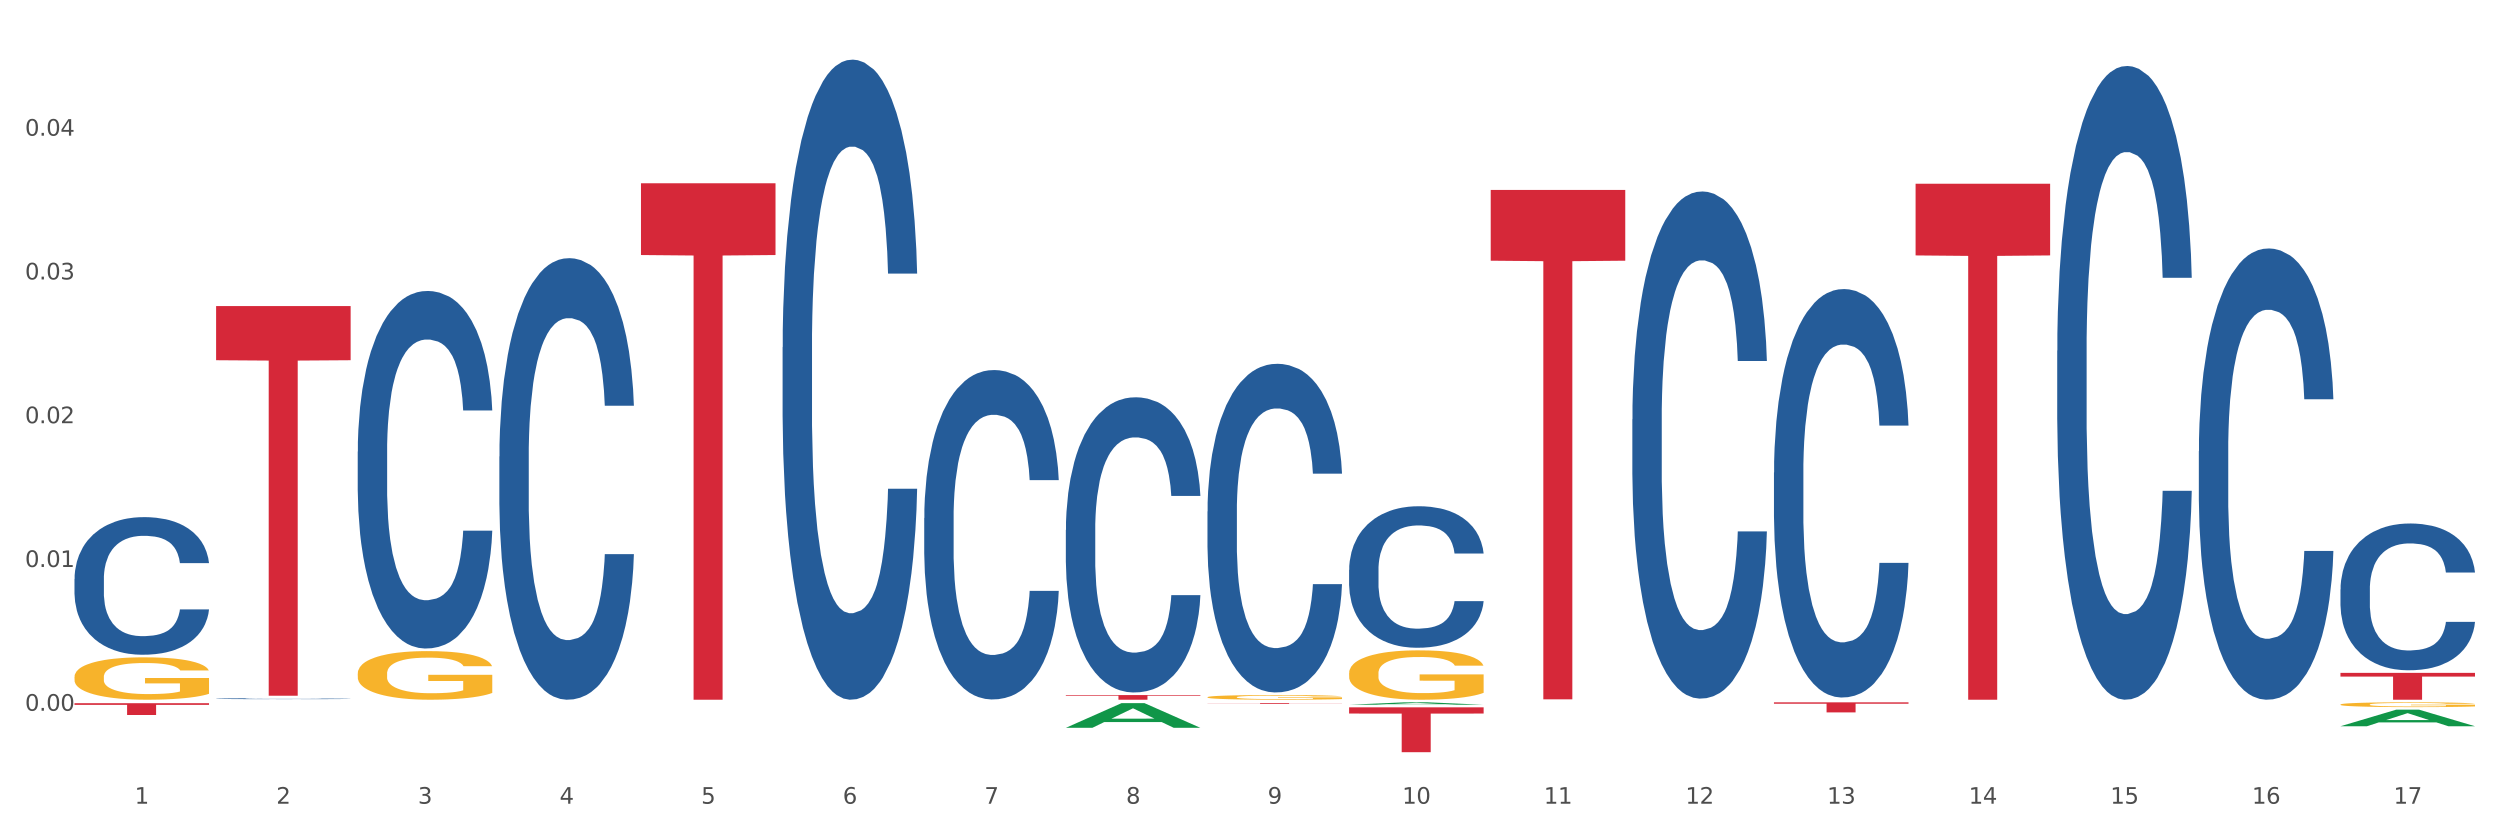 <?xml version="1.0" encoding="utf-8" standalone="no"?>
<!DOCTYPE svg PUBLIC "-//W3C//DTD SVG 1.1//EN"
  "http://www.w3.org/Graphics/SVG/1.1/DTD/svg11.dtd">
<svg xmlns:xlink="http://www.w3.org/1999/xlink" width="1080pt" height="360pt" viewBox="0 0 1080 360" xmlns="http://www.w3.org/2000/svg" version="1.1">
 <rect x="0" y="0" width="1080" height="360" fill="#333333" stroke="none"/>
 <defs>
  <style type="text/css">*{stroke-linejoin: round; stroke-linecap: butt}</style>
 </defs>
 <g id="figure_1">
  <g id="patch_1">
   <path d="M 0 360 
L 1080 360 
L 1080 0 
L 0 0 
z
" style="fill: #ffffff; stroke: #ffffff; stroke-linejoin: miter"/>
  </g>
  <g id="axes_1">
   <g id="matplotlib.axis_1">
    <g id="xtick_1">
     <g id="text_1">
      <!-- 1 -->
      <g style="fill: #4d4d4d" transform="translate(58.182 347.204) scale(0.096 -0.096)">
       <defs>
        <path id="DejaVuSans-31" d="M 794 531 
L 1825 531 
L 1825 4091 
L 703 3866 
L 703 4441 
L 1819 4666 
L 2450 4666 
L 2450 531 
L 3481 531 
L 3481 0 
L 794 0 
L 794 531 
z
" transform="scale(0.016)"/>
       </defs>
       <use xlink:href="#DejaVuSans-31"/>
      </g>
     </g>
    </g>
    <g id="xtick_2">
     <g id="text_2">
      <!-- 2 -->
      <g style="fill: #4d4d4d" transform="translate(119.364 347.204) scale(0.096 -0.096)">
       <defs>
        <path id="DejaVuSans-32" d="M 1228 531 
L 3431 531 
L 3431 0 
L 469 0 
L 469 531 
Q 828 903 1448 1529 
Q 2069 2156 2228 2338 
Q 2531 2678 2651 2914 
Q 2772 3150 2772 3378 
Q 2772 3750 2511 3984 
Q 2250 4219 1831 4219 
Q 1534 4219 1204 4116 
Q 875 4013 500 3803 
L 500 4441 
Q 881 4594 1212 4672 
Q 1544 4750 1819 4750 
Q 2544 4750 2975 4387 
Q 3406 4025 3406 3419 
Q 3406 3131 3298 2873 
Q 3191 2616 2906 2266 
Q 2828 2175 2409 1742 
Q 1991 1309 1228 531 
z
" transform="scale(0.016)"/>
       </defs>
       <use xlink:href="#DejaVuSans-32"/>
      </g>
     </g>
    </g>
    <g id="xtick_3">
     <g id="text_3">
      <!-- 3 -->
      <g style="fill: #4d4d4d" transform="translate(180.545 347.204) scale(0.096 -0.096)">
       <defs>
        <path id="DejaVuSans-33" d="M 2597 2516 
Q 3050 2419 3304 2112 
Q 3559 1806 3559 1356 
Q 3559 666 3084 287 
Q 2609 -91 1734 -91 
Q 1441 -91 1130 -33 
Q 819 25 488 141 
L 488 750 
Q 750 597 1062 519 
Q 1375 441 1716 441 
Q 2309 441 2620 675 
Q 2931 909 2931 1356 
Q 2931 1769 2642 2001 
Q 2353 2234 1838 2234 
L 1294 2234 
L 1294 2753 
L 1863 2753 
Q 2328 2753 2575 2939 
Q 2822 3125 2822 3475 
Q 2822 3834 2567 4026 
Q 2313 4219 1838 4219 
Q 1578 4219 1281 4162 
Q 984 4106 628 3988 
L 628 4550 
Q 988 4650 1302 4700 
Q 1616 4750 1894 4750 
Q 2613 4750 3031 4423 
Q 3450 4097 3450 3541 
Q 3450 3153 3228 2886 
Q 3006 2619 2597 2516 
z
" transform="scale(0.016)"/>
       </defs>
       <use xlink:href="#DejaVuSans-33"/>
      </g>
     </g>
    </g>
    <g id="xtick_4">
     <g id="text_4">
      <!-- 4 -->
      <g style="fill: #4d4d4d" transform="translate(241.726 347.204) scale(0.096 -0.096)">
       <defs>
        <path id="DejaVuSans-34" d="M 2419 4116 
L 825 1625 
L 2419 1625 
L 2419 4116 
z
M 2253 4666 
L 3047 4666 
L 3047 1625 
L 3713 1625 
L 3713 1100 
L 3047 1100 
L 3047 0 
L 2419 0 
L 2419 1100 
L 313 1100 
L 313 1709 
L 2253 4666 
z
" transform="scale(0.016)"/>
       </defs>
       <use xlink:href="#DejaVuSans-34"/>
      </g>
     </g>
    </g>
    <g id="xtick_5">
     <g id="text_5">
      <!-- 5 -->
      <g style="fill: #4d4d4d" transform="translate(302.908 347.204) scale(0.096 -0.096)">
       <defs>
        <path id="DejaVuSans-35" d="M 691 4666 
L 3169 4666 
L 3169 4134 
L 1269 4134 
L 1269 2991 
Q 1406 3038 1543 3061 
Q 1681 3084 1819 3084 
Q 2600 3084 3056 2656 
Q 3513 2228 3513 1497 
Q 3513 744 3044 326 
Q 2575 -91 1722 -91 
Q 1428 -91 1123 -41 
Q 819 9 494 109 
L 494 744 
Q 775 591 1075 516 
Q 1375 441 1709 441 
Q 2250 441 2565 725 
Q 2881 1009 2881 1497 
Q 2881 1984 2565 2268 
Q 2250 2553 1709 2553 
Q 1456 2553 1204 2497 
Q 953 2441 691 2322 
L 691 4666 
z
" transform="scale(0.016)"/>
       </defs>
       <use xlink:href="#DejaVuSans-35"/>
      </g>
     </g>
    </g>
    <g id="xtick_6">
     <g id="text_6">
      <!-- 6 -->
      <g style="fill: #4d4d4d" transform="translate(364.089 347.204) scale(0.096 -0.096)">
       <defs>
        <path id="DejaVuSans-36" d="M 2113 2584 
Q 1688 2584 1439 2293 
Q 1191 2003 1191 1497 
Q 1191 994 1439 701 
Q 1688 409 2113 409 
Q 2538 409 2786 701 
Q 3034 994 3034 1497 
Q 3034 2003 2786 2293 
Q 2538 2584 2113 2584 
z
M 3366 4563 
L 3366 3988 
Q 3128 4100 2886 4159 
Q 2644 4219 2406 4219 
Q 1781 4219 1451 3797 
Q 1122 3375 1075 2522 
Q 1259 2794 1537 2939 
Q 1816 3084 2150 3084 
Q 2853 3084 3261 2657 
Q 3669 2231 3669 1497 
Q 3669 778 3244 343 
Q 2819 -91 2113 -91 
Q 1303 -91 875 529 
Q 447 1150 447 2328 
Q 447 3434 972 4092 
Q 1497 4750 2381 4750 
Q 2619 4750 2861 4703 
Q 3103 4656 3366 4563 
z
" transform="scale(0.016)"/>
       </defs>
       <use xlink:href="#DejaVuSans-36"/>
      </g>
     </g>
    </g>
    <g id="xtick_7">
     <g id="text_7">
      <!-- 7 -->
      <g style="fill: #4d4d4d" transform="translate(425.271 347.204) scale(0.096 -0.096)">
       <defs>
        <path id="DejaVuSans-37" d="M 525 4666 
L 3525 4666 
L 3525 4397 
L 1831 0 
L 1172 0 
L 2766 4134 
L 525 4134 
L 525 4666 
z
" transform="scale(0.016)"/>
       </defs>
       <use xlink:href="#DejaVuSans-37"/>
      </g>
     </g>
    </g>
    <g id="xtick_8">
     <g id="text_8">
      <!-- 8 -->
      <g style="fill: #4d4d4d" transform="translate(486.452 347.204) scale(0.096 -0.096)">
       <defs>
        <path id="DejaVuSans-38" d="M 2034 2216 
Q 1584 2216 1326 1975 
Q 1069 1734 1069 1313 
Q 1069 891 1326 650 
Q 1584 409 2034 409 
Q 2484 409 2743 651 
Q 3003 894 3003 1313 
Q 3003 1734 2745 1975 
Q 2488 2216 2034 2216 
z
M 1403 2484 
Q 997 2584 770 2862 
Q 544 3141 544 3541 
Q 544 4100 942 4425 
Q 1341 4750 2034 4750 
Q 2731 4750 3128 4425 
Q 3525 4100 3525 3541 
Q 3525 3141 3298 2862 
Q 3072 2584 2669 2484 
Q 3125 2378 3379 2068 
Q 3634 1759 3634 1313 
Q 3634 634 3220 271 
Q 2806 -91 2034 -91 
Q 1263 -91 848 271 
Q 434 634 434 1313 
Q 434 1759 690 2068 
Q 947 2378 1403 2484 
z
M 1172 3481 
Q 1172 3119 1398 2916 
Q 1625 2713 2034 2713 
Q 2441 2713 2670 2916 
Q 2900 3119 2900 3481 
Q 2900 3844 2670 4047 
Q 2441 4250 2034 4250 
Q 1625 4250 1398 4047 
Q 1172 3844 1172 3481 
z
" transform="scale(0.016)"/>
       </defs>
       <use xlink:href="#DejaVuSans-38"/>
      </g>
     </g>
    </g>
    <g id="xtick_9">
     <g id="text_9">
      <!-- 9 -->
      <g style="fill: #4d4d4d" transform="translate(547.634 347.204) scale(0.096 -0.096)">
       <defs>
        <path id="DejaVuSans-39" d="M 703 97 
L 703 672 
Q 941 559 1184 500 
Q 1428 441 1663 441 
Q 2288 441 2617 861 
Q 2947 1281 2994 2138 
Q 2813 1869 2534 1725 
Q 2256 1581 1919 1581 
Q 1219 1581 811 2004 
Q 403 2428 403 3163 
Q 403 3881 828 4315 
Q 1253 4750 1959 4750 
Q 2769 4750 3195 4129 
Q 3622 3509 3622 2328 
Q 3622 1225 3098 567 
Q 2575 -91 1691 -91 
Q 1453 -91 1209 -44 
Q 966 3 703 97 
z
M 1959 2075 
Q 2384 2075 2632 2365 
Q 2881 2656 2881 3163 
Q 2881 3666 2632 3958 
Q 2384 4250 1959 4250 
Q 1534 4250 1286 3958 
Q 1038 3666 1038 3163 
Q 1038 2656 1286 2365 
Q 1534 2075 1959 2075 
z
" transform="scale(0.016)"/>
       </defs>
       <use xlink:href="#DejaVuSans-39"/>
      </g>
     </g>
    </g>
    <g id="xtick_10">
     <g id="text_10">
      <!-- 10 -->
      <g style="fill: #4d4d4d" transform="translate(605.761 347.204) scale(0.096 -0.096)">
       <defs>
        <path id="DejaVuSans-30" d="M 2034 4250 
Q 1547 4250 1301 3770 
Q 1056 3291 1056 2328 
Q 1056 1369 1301 889 
Q 1547 409 2034 409 
Q 2525 409 2770 889 
Q 3016 1369 3016 2328 
Q 3016 3291 2770 3770 
Q 2525 4250 2034 4250 
z
M 2034 4750 
Q 2819 4750 3233 4129 
Q 3647 3509 3647 2328 
Q 3647 1150 3233 529 
Q 2819 -91 2034 -91 
Q 1250 -91 836 529 
Q 422 1150 422 2328 
Q 422 3509 836 4129 
Q 1250 4750 2034 4750 
z
" transform="scale(0.016)"/>
       </defs>
       <use xlink:href="#DejaVuSans-31"/>
       <use xlink:href="#DejaVuSans-30" transform="translate(63.623 0)"/>
      </g>
     </g>
    </g>
    <g id="xtick_11">
     <g id="text_11">
      <!-- 11 -->
      <g style="fill: #4d4d4d" transform="translate(666.942 347.204) scale(0.096 -0.096)">
       <use xlink:href="#DejaVuSans-31"/>
       <use xlink:href="#DejaVuSans-31" transform="translate(63.623 0)"/>
      </g>
     </g>
    </g>
    <g id="xtick_12">
     <g id="text_12">
      <!-- 12 -->
      <g style="fill: #4d4d4d" transform="translate(728.124 347.204) scale(0.096 -0.096)">
       <use xlink:href="#DejaVuSans-31"/>
       <use xlink:href="#DejaVuSans-32" transform="translate(63.623 0)"/>
      </g>
     </g>
    </g>
    <g id="xtick_13">
     <g id="text_13">
      <!-- 13 -->
      <g style="fill: #4d4d4d" transform="translate(789.305 347.204) scale(0.096 -0.096)">
       <use xlink:href="#DejaVuSans-31"/>
       <use xlink:href="#DejaVuSans-33" transform="translate(63.623 0)"/>
      </g>
     </g>
    </g>
    <g id="xtick_14">
     <g id="text_14">
      <!-- 14 -->
      <g style="fill: #4d4d4d" transform="translate(850.487 347.204) scale(0.096 -0.096)">
       <use xlink:href="#DejaVuSans-31"/>
       <use xlink:href="#DejaVuSans-34" transform="translate(63.623 0)"/>
      </g>
     </g>
    </g>
    <g id="xtick_15">
     <g id="text_15">
      <!-- 15 -->
      <g style="fill: #4d4d4d" transform="translate(911.668 347.204) scale(0.096 -0.096)">
       <use xlink:href="#DejaVuSans-31"/>
       <use xlink:href="#DejaVuSans-35" transform="translate(63.623 0)"/>
      </g>
     </g>
    </g>
    <g id="xtick_16">
     <g id="text_16">
      <!-- 16 -->
      <g style="fill: #4d4d4d" transform="translate(972.849 347.204) scale(0.096 -0.096)">
       <use xlink:href="#DejaVuSans-31"/>
       <use xlink:href="#DejaVuSans-36" transform="translate(63.623 0)"/>
      </g>
     </g>
    </g>
    <g id="xtick_17">
     <g id="text_17">
      <!-- 17 -->
      <g style="fill: #4d4d4d" transform="translate(1034.031 347.204) scale(0.096 -0.096)">
       <use xlink:href="#DejaVuSans-31"/>
       <use xlink:href="#DejaVuSans-37" transform="translate(63.623 0)"/>
      </g>
     </g>
    </g>
    <g id="xtick_18"/>
    <g id="xtick_19"/>
    <g id="xtick_20"/>
    <g id="xtick_21"/>
    <g id="xtick_22"/>
    <g id="xtick_23"/>
    <g id="xtick_24"/>
    <g id="xtick_25"/>
    <g id="xtick_26"/>
    <g id="xtick_27"/>
    <g id="xtick_28"/>
    <g id="xtick_29"/>
    <g id="xtick_30"/>
    <g id="xtick_31"/>
    <g id="xtick_32"/>
    <g id="xtick_33"/>
   </g>
   <g id="matplotlib.axis_2">
    <g id="ytick_1">
     <g id="text_18">
      <!-- 0.00 -->
      <g style="fill: #4d4d4d" transform="translate(10.8 307.041) scale(0.096 -0.096)">
       <defs>
        <path id="DejaVuSans-2e" d="M 684 794 
L 1344 794 
L 1344 0 
L 684 0 
L 684 794 
z
" transform="scale(0.016)"/>
       </defs>
       <use xlink:href="#DejaVuSans-30"/>
       <use xlink:href="#DejaVuSans-2e" transform="translate(63.623 0)"/>
       <use xlink:href="#DejaVuSans-30" transform="translate(95.41 0)"/>
       <use xlink:href="#DejaVuSans-30" transform="translate(159.033 0)"/>
      </g>
     </g>
    </g>
    <g id="ytick_2">
     <g id="text_19">
      <!-- 0.01 -->
      <g style="fill: #4d4d4d" transform="translate(10.8 244.935) scale(0.096 -0.096)">
       <use xlink:href="#DejaVuSans-30"/>
       <use xlink:href="#DejaVuSans-2e" transform="translate(63.623 0)"/>
       <use xlink:href="#DejaVuSans-30" transform="translate(95.41 0)"/>
       <use xlink:href="#DejaVuSans-31" transform="translate(159.033 0)"/>
      </g>
     </g>
    </g>
    <g id="ytick_3">
     <g id="text_20">
      <!-- 0.02 -->
      <g style="fill: #4d4d4d" transform="translate(10.8 182.83) scale(0.096 -0.096)">
       <use xlink:href="#DejaVuSans-30"/>
       <use xlink:href="#DejaVuSans-2e" transform="translate(63.623 0)"/>
       <use xlink:href="#DejaVuSans-30" transform="translate(95.41 0)"/>
       <use xlink:href="#DejaVuSans-32" transform="translate(159.033 0)"/>
      </g>
     </g>
    </g>
    <g id="ytick_4">
     <g id="text_21">
      <!-- 0.03 -->
      <g style="fill: #4d4d4d" transform="translate(10.8 120.725) scale(0.096 -0.096)">
       <use xlink:href="#DejaVuSans-30"/>
       <use xlink:href="#DejaVuSans-2e" transform="translate(63.623 0)"/>
       <use xlink:href="#DejaVuSans-30" transform="translate(95.41 0)"/>
       <use xlink:href="#DejaVuSans-33" transform="translate(159.033 0)"/>
      </g>
     </g>
    </g>
    <g id="ytick_5">
     <g id="text_22">
      <!-- 0.04 -->
      <g style="fill: #4d4d4d" transform="translate(10.8 58.62) scale(0.096 -0.096)">
       <use xlink:href="#DejaVuSans-30"/>
       <use xlink:href="#DejaVuSans-2e" transform="translate(63.623 0)"/>
       <use xlink:href="#DejaVuSans-30" transform="translate(95.41 0)"/>
       <use xlink:href="#DejaVuSans-34" transform="translate(159.033 0)"/>
      </g>
     </g>
    </g>
    <g id="ytick_6"/>
    <g id="ytick_7"/>
    <g id="ytick_8"/>
    <g id="ytick_9"/>
    <g id="ytick_10"/>
    <g id="ytick_11"/>
   </g>
   <g id="PolyCollection_1">
    <path d="M 460.445 314.403 
L 460.505 314.393 
L 484.473 303.766 
L 494.42 303.756 
L 518.567 314.423 
L 507.063 314.423 
L 501.85 311.939 
L 477.103 311.939 
L 476.923 311.979 
L 471.89 314.423 
L 460.445 314.423 
L 460.445 314.403 
L 480.218 310.457 
L 498.734 310.447 
L 489.566 306.03 
L 489.446 306.01 
L 489.326 306.04 
L 480.159 310.447 
L 480.218 310.457 
L 460.445 314.403 
z
" clip-path="url(#p357bfec910)" style="fill: #109648"/>
    <path d="M 521.626 220.955 
L 521.695 220.826 
L 521.695 217.195 
L 521.901 212.268 
L 522.657 203.192 
L 523.619 196.32 
L 525.268 188.281 
L 526.161 184.91 
L 527.329 181.15 
L 529.733 175.056 
L 532.481 169.869 
L 534.405 167.017 
L 535.848 165.201 
L 539.077 161.96 
L 540.932 160.534 
L 542.855 159.367 
L 544.504 158.589 
L 547.252 157.681 
L 549.451 157.292 
L 551.993 157.162 
L 554.123 157.292 
L 556.939 157.811 
L 561.062 159.367 
L 562.642 160.274 
L 564.772 161.83 
L 566.97 163.905 
L 568.756 165.979 
L 570.817 168.961 
L 572.947 172.851 
L 575.008 177.778 
L 576.451 182.317 
L 577.619 187.114 
L 578.649 192.949 
L 579.405 199.302 
L 579.749 204.618 
L 567.176 204.618 
L 566.833 199.821 
L 566.146 194.634 
L 565.459 191.133 
L 564.703 188.281 
L 563.535 185.039 
L 562.504 182.965 
L 560.787 180.501 
L 559.207 178.945 
L 557.901 178.038 
L 556.321 177.26 
L 552.955 176.482 
L 550.55 176.482 
L 549.039 176.741 
L 547.184 177.389 
L 545.604 178.297 
L 543.749 179.853 
L 542.306 181.539 
L 540.863 183.743 
L 540.039 185.299 
L 538.802 188.151 
L 537.978 190.485 
L 536.878 194.505 
L 536.26 197.357 
L 535.161 204.748 
L 534.68 210.194 
L 534.474 213.954 
L 534.336 218.103 
L 534.336 238.33 
L 534.749 247.406 
L 535.092 251.296 
L 535.642 255.704 
L 536.672 261.409 
L 538.184 266.985 
L 539.764 271.004 
L 541.069 273.468 
L 542.306 275.283 
L 543.542 276.709 
L 545.054 278.006 
L 546.291 278.784 
L 548.146 279.562 
L 550.344 279.951 
L 552.062 279.951 
L 555.565 279.303 
L 557.146 278.654 
L 558.657 277.747 
L 560.306 276.32 
L 561.611 274.765 
L 562.367 273.598 
L 563.604 271.134 
L 564.565 268.541 
L 565.39 265.559 
L 565.939 262.965 
L 566.558 259.076 
L 567.039 254.667 
L 567.176 252.333 
L 579.749 252.333 
L 579.474 257.001 
L 578.993 261.539 
L 578.031 267.633 
L 577.275 271.134 
L 576.107 275.413 
L 574.871 279.043 
L 573.153 283.063 
L 571.573 286.045 
L 569.924 288.638 
L 568.138 290.972 
L 564.909 294.214 
L 563.741 295.121 
L 561.268 296.677 
L 559.344 297.585 
L 556.527 298.492 
L 553.642 299.011 
L 550.619 299.141 
L 547.939 298.881 
L 544.985 298.103 
L 543.13 297.325 
L 541.069 296.158 
L 538.665 294.343 
L 536.397 292.139 
L 534.268 289.546 
L 532.275 286.564 
L 530.42 283.192 
L 528.016 277.617 
L 526.229 272.171 
L 524.924 267.115 
L 524.031 262.836 
L 523.138 257.39 
L 522.657 253.63 
L 521.901 244.554 
L 521.626 236.126 
L 521.626 220.955 
z
" clip-path="url(#p357bfec910)" style="fill: #255c99"/>
    <path d="M 460.445 228.927 
L 460.514 228.81 
L 460.514 225.549 
L 460.72 221.124 
L 461.475 212.972 
L 462.437 206.799 
L 464.086 199.579 
L 464.979 196.551 
L 466.147 193.173 
L 468.552 187.7 
L 471.3 183.041 
L 473.224 180.479 
L 474.666 178.849 
L 477.895 175.937 
L 479.75 174.656 
L 481.674 173.608 
L 483.323 172.909 
L 486.071 172.094 
L 488.269 171.745 
L 490.811 171.628 
L 492.941 171.745 
L 495.758 172.21 
L 499.88 173.608 
L 501.46 174.423 
L 503.59 175.821 
L 505.789 177.684 
L 507.575 179.547 
L 509.636 182.226 
L 511.766 185.72 
L 513.827 190.145 
L 515.27 194.222 
L 516.437 198.531 
L 517.468 203.771 
L 518.224 209.478 
L 518.567 214.253 
L 505.995 214.253 
L 505.651 209.944 
L 504.964 205.285 
L 504.277 202.141 
L 503.521 199.579 
L 502.353 196.667 
L 501.323 194.804 
L 499.605 192.591 
L 498.025 191.194 
L 496.72 190.378 
L 495.14 189.68 
L 491.773 188.981 
L 489.369 188.981 
L 487.857 189.214 
L 486.002 189.796 
L 484.422 190.611 
L 482.567 192.009 
L 481.124 193.523 
L 479.682 195.503 
L 478.857 196.9 
L 477.621 199.462 
L 476.796 201.559 
L 475.697 205.169 
L 475.079 207.731 
L 473.979 214.369 
L 473.498 219.261 
L 473.292 222.638 
L 473.155 226.365 
L 473.155 244.532 
L 473.567 252.685 
L 473.911 256.179 
L 474.46 260.138 
L 475.491 265.262 
L 477.002 270.27 
L 478.582 273.881 
L 479.888 276.093 
L 481.124 277.724 
L 482.361 279.005 
L 483.872 280.169 
L 485.109 280.868 
L 486.964 281.567 
L 489.163 281.916 
L 490.88 281.916 
L 494.384 281.334 
L 495.964 280.752 
L 497.476 279.936 
L 499.124 278.655 
L 500.43 277.258 
L 501.186 276.21 
L 502.422 273.997 
L 503.384 271.668 
L 504.208 268.989 
L 504.758 266.66 
L 505.376 263.166 
L 505.857 259.206 
L 505.995 257.11 
L 518.567 257.11 
L 518.292 261.303 
L 517.812 265.379 
L 516.85 270.853 
L 516.094 273.997 
L 514.926 277.84 
L 513.689 281.101 
L 511.972 284.711 
L 510.392 287.39 
L 508.743 289.719 
L 506.957 291.815 
L 503.728 294.727 
L 502.56 295.542 
L 500.086 296.94 
L 498.163 297.755 
L 495.346 298.57 
L 492.46 299.036 
L 489.437 299.152 
L 486.758 298.92 
L 483.804 298.221 
L 481.949 297.522 
L 479.888 296.474 
L 477.483 294.843 
L 475.216 292.864 
L 473.086 290.534 
L 471.094 287.856 
L 469.239 284.828 
L 466.834 279.82 
L 465.048 274.929 
L 463.743 270.387 
L 462.849 266.544 
L 461.956 261.652 
L 461.475 258.275 
L 460.72 250.123 
L 460.445 242.553 
L 460.445 228.927 
z
" clip-path="url(#p357bfec910)" style="fill: #255c99"/>
    <path d="M 399.263 223.802 
L 399.332 223.672 
L 399.332 220.033 
L 399.538 215.094 
L 400.294 205.997 
L 401.256 199.109 
L 402.905 191.051 
L 403.798 187.672 
L 404.966 183.903 
L 407.37 177.795 
L 410.118 172.596 
L 412.042 169.737 
L 413.485 167.917 
L 416.714 164.668 
L 418.569 163.239 
L 420.493 162.069 
L 422.141 161.289 
L 424.89 160.379 
L 427.088 159.989 
L 429.63 159.859 
L 431.76 159.989 
L 434.577 160.509 
L 438.699 162.069 
L 440.279 162.979 
L 442.409 164.538 
L 444.607 166.618 
L 446.393 168.697 
L 448.455 171.686 
L 450.584 175.585 
L 452.645 180.524 
L 454.088 185.073 
L 455.256 189.881 
L 456.287 195.73 
L 457.042 202.098 
L 457.386 207.426 
L 444.813 207.426 
L 444.47 202.618 
L 443.783 197.419 
L 443.096 193.91 
L 442.34 191.051 
L 441.172 187.802 
L 440.142 185.722 
L 438.424 183.253 
L 436.844 181.693 
L 435.538 180.784 
L 433.958 180.004 
L 430.592 179.224 
L 428.187 179.224 
L 426.676 179.484 
L 424.821 180.134 
L 423.241 181.044 
L 421.386 182.603 
L 419.943 184.293 
L 418.5 186.502 
L 417.676 188.062 
L 416.439 190.921 
L 415.615 193.26 
L 414.515 197.289 
L 413.897 200.148 
L 412.798 207.556 
L 412.317 213.015 
L 412.111 216.784 
L 411.973 220.943 
L 411.973 241.217 
L 412.386 250.315 
L 412.729 254.213 
L 413.279 258.632 
L 414.309 264.351 
L 415.821 269.939 
L 417.401 273.968 
L 418.706 276.437 
L 419.943 278.257 
L 421.18 279.686 
L 422.691 280.986 
L 423.928 281.766 
L 425.783 282.546 
L 427.981 282.936 
L 429.699 282.936 
L 433.203 282.286 
L 434.783 281.636 
L 436.294 280.726 
L 437.943 279.297 
L 439.248 277.737 
L 440.004 276.567 
L 441.241 274.098 
L 442.203 271.499 
L 443.027 268.509 
L 443.577 265.91 
L 444.195 262.011 
L 444.676 257.593 
L 444.813 255.253 
L 457.386 255.253 
L 457.111 259.932 
L 456.63 264.481 
L 455.668 270.589 
L 454.913 274.098 
L 453.745 278.387 
L 452.508 282.026 
L 450.79 286.055 
L 449.21 289.044 
L 447.561 291.643 
L 445.775 293.982 
L 442.546 297.232 
L 441.378 298.141 
L 438.905 299.701 
L 436.981 300.611 
L 434.164 301.52 
L 431.279 302.04 
L 428.256 302.17 
L 425.577 301.91 
L 422.622 301.13 
L 420.767 300.351 
L 418.706 299.181 
L 416.302 297.362 
L 414.035 295.152 
L 411.905 292.553 
L 409.912 289.564 
L 408.057 286.185 
L 405.653 280.596 
L 403.867 275.138 
L 402.561 270.069 
L 401.668 265.78 
L 400.775 260.322 
L 400.294 256.553 
L 399.538 247.455 
L 399.263 239.008 
L 399.263 223.802 
z
" clip-path="url(#p357bfec910)" style="fill: #255c99"/>
    <path d="M 338.082 150.006 
L 338.151 149.753 
L 338.151 142.682 
L 338.357 133.086 
L 339.113 115.409 
L 340.074 102.024 
L 341.723 86.367 
L 342.616 79.802 
L 343.784 72.478 
L 346.189 60.609 
L 348.937 50.508 
L 350.861 44.952 
L 352.304 41.417 
L 355.533 35.103 
L 357.387 32.325 
L 359.311 30.053 
L 360.96 28.537 
L 363.708 26.77 
L 365.907 26.012 
L 368.449 25.759 
L 370.578 26.012 
L 373.395 27.022 
L 377.517 30.053 
L 379.097 31.82 
L 381.227 34.851 
L 383.426 38.891 
L 385.212 42.932 
L 387.273 48.74 
L 389.403 56.316 
L 391.464 65.912 
L 392.907 74.751 
L 394.075 84.095 
L 395.105 95.459 
L 395.861 107.833 
L 396.204 118.187 
L 383.632 118.187 
L 383.288 108.843 
L 382.601 98.741 
L 381.914 91.923 
L 381.159 86.367 
L 379.991 80.054 
L 378.96 76.014 
L 377.243 71.215 
L 375.662 68.185 
L 374.357 66.417 
L 372.777 64.902 
L 369.41 63.387 
L 367.006 63.387 
L 365.494 63.892 
L 363.639 65.155 
L 362.059 66.922 
L 360.204 69.953 
L 358.762 73.236 
L 357.319 77.529 
L 356.494 80.559 
L 355.258 86.115 
L 354.433 90.66 
L 353.334 98.489 
L 352.716 104.045 
L 351.616 118.439 
L 351.136 129.045 
L 350.929 136.369 
L 350.792 144.45 
L 350.792 183.845 
L 351.204 201.522 
L 351.548 209.098 
L 352.097 217.684 
L 353.128 228.796 
L 354.639 239.655 
L 356.22 247.483 
L 357.525 252.281 
L 358.762 255.817 
L 359.998 258.595 
L 361.51 261.12 
L 362.746 262.635 
L 364.601 264.15 
L 366.8 264.908 
L 368.517 264.908 
L 372.021 263.645 
L 373.601 262.383 
L 375.113 260.615 
L 376.762 257.837 
L 378.067 254.807 
L 378.823 252.534 
L 380.059 247.736 
L 381.021 242.685 
L 381.846 236.877 
L 382.395 231.826 
L 383.014 224.25 
L 383.494 215.664 
L 383.632 211.119 
L 396.204 211.119 
L 395.93 220.21 
L 395.449 229.048 
L 394.487 240.917 
L 393.731 247.736 
L 392.563 256.069 
L 391.327 263.14 
L 389.609 270.969 
L 388.029 276.777 
L 386.38 281.828 
L 384.594 286.373 
L 381.365 292.687 
L 380.197 294.454 
L 377.723 297.485 
L 375.8 299.253 
L 372.983 301.02 
L 370.097 302.03 
L 367.075 302.283 
L 364.395 301.778 
L 361.441 300.263 
L 359.586 298.747 
L 357.525 296.475 
L 355.12 292.939 
L 352.853 288.646 
L 350.723 283.596 
L 348.731 277.787 
L 346.876 271.221 
L 344.471 260.362 
L 342.685 249.756 
L 341.38 239.907 
L 340.487 231.574 
L 339.594 220.967 
L 339.113 213.644 
L 338.357 195.967 
L 338.082 179.552 
L 338.082 150.006 
z
" clip-path="url(#p357bfec910)" style="fill: #255c99"/>
    <path d="M 215.719 197.235 
L 215.788 197.061 
L 215.788 192.183 
L 215.994 185.563 
L 216.75 173.368 
L 217.712 164.135 
L 219.36 153.334 
L 220.254 148.805 
L 221.422 143.753 
L 223.826 135.565 
L 226.574 128.597 
L 228.498 124.764 
L 229.941 122.325 
L 233.17 117.97 
L 235.025 116.054 
L 236.948 114.486 
L 238.597 113.44 
L 241.345 112.221 
L 243.544 111.698 
L 246.086 111.524 
L 248.216 111.698 
L 251.032 112.395 
L 255.155 114.486 
L 256.735 115.705 
L 258.864 117.796 
L 261.063 120.583 
L 262.849 123.37 
L 264.91 127.377 
L 267.04 132.603 
L 269.101 139.223 
L 270.544 145.321 
L 271.712 151.766 
L 272.742 159.606 
L 273.498 168.142 
L 273.842 175.285 
L 261.269 175.285 
L 260.926 168.839 
L 260.238 161.87 
L 259.551 157.167 
L 258.796 153.334 
L 257.628 148.979 
L 256.597 146.192 
L 254.88 142.882 
L 253.3 140.791 
L 251.994 139.572 
L 250.414 138.526 
L 247.048 137.481 
L 244.643 137.481 
L 243.132 137.83 
L 241.277 138.701 
L 239.696 139.92 
L 237.841 142.011 
L 236.399 144.275 
L 234.956 147.237 
L 234.132 149.327 
L 232.895 153.16 
L 232.07 156.296 
L 230.971 161.696 
L 230.353 165.529 
L 229.254 175.459 
L 228.773 182.776 
L 228.567 187.828 
L 228.429 193.402 
L 228.429 220.579 
L 228.841 232.774 
L 229.185 238 
L 229.735 243.923 
L 230.765 251.588 
L 232.277 259.079 
L 233.857 264.48 
L 235.162 267.79 
L 236.399 270.228 
L 237.635 272.145 
L 239.147 273.887 
L 240.383 274.932 
L 242.238 275.977 
L 244.437 276.5 
L 246.154 276.5 
L 249.658 275.629 
L 251.238 274.758 
L 252.75 273.538 
L 254.399 271.622 
L 255.704 269.532 
L 256.46 267.964 
L 257.696 264.654 
L 258.658 261.17 
L 259.483 257.163 
L 260.032 253.679 
L 260.651 248.452 
L 261.132 242.529 
L 261.269 239.393 
L 273.842 239.393 
L 273.567 245.665 
L 273.086 251.762 
L 272.124 259.95 
L 271.368 264.654 
L 270.2 270.403 
L 268.964 275.281 
L 267.246 280.681 
L 265.666 284.688 
L 264.017 288.172 
L 262.231 291.308 
L 259.002 295.663 
L 257.834 296.882 
L 255.361 298.973 
L 253.437 300.192 
L 250.62 301.412 
L 247.735 302.109 
L 244.712 302.283 
L 242.032 301.935 
L 239.078 300.889 
L 237.223 299.844 
L 235.162 298.276 
L 232.757 295.837 
L 230.49 292.876 
L 228.361 289.391 
L 226.368 285.385 
L 224.513 280.855 
L 222.109 273.364 
L 220.322 266.047 
L 219.017 259.253 
L 218.124 253.504 
L 217.231 246.188 
L 216.75 241.136 
L 215.994 228.941 
L 215.719 217.617 
L 215.719 197.235 
z
" clip-path="url(#p357bfec910)" style="fill: #255c99"/>
    <path d="M 154.538 195.101 
L 154.607 194.96 
L 154.607 191.01 
L 154.813 185.649 
L 155.568 175.775 
L 156.53 168.298 
L 158.179 159.552 
L 159.072 155.884 
L 160.24 151.793 
L 162.645 145.163 
L 165.393 139.52 
L 167.317 136.417 
L 168.759 134.442 
L 171.988 130.915 
L 173.843 129.364 
L 175.767 128.094 
L 177.416 127.248 
L 180.164 126.26 
L 182.362 125.837 
L 184.904 125.696 
L 187.034 125.837 
L 189.851 126.401 
L 193.973 128.094 
L 195.553 129.081 
L 197.683 130.774 
L 199.882 133.031 
L 201.668 135.288 
L 203.729 138.533 
L 205.859 142.765 
L 207.92 148.125 
L 209.362 153.063 
L 210.53 158.282 
L 211.561 164.63 
L 212.317 171.543 
L 212.66 177.326 
L 200.088 177.326 
L 199.744 172.107 
L 199.057 166.464 
L 198.37 162.655 
L 197.614 159.552 
L 196.446 156.025 
L 195.416 153.768 
L 193.698 151.088 
L 192.118 149.395 
L 190.813 148.408 
L 189.233 147.561 
L 185.866 146.715 
L 183.462 146.715 
L 181.95 146.997 
L 180.095 147.702 
L 178.515 148.69 
L 176.66 150.383 
L 175.217 152.216 
L 173.775 154.615 
L 172.95 156.307 
L 171.713 159.411 
L 170.889 161.95 
L 169.79 166.323 
L 169.171 169.427 
L 168.072 177.467 
L 167.591 183.392 
L 167.385 187.483 
L 167.248 191.997 
L 167.248 214.004 
L 167.66 223.878 
L 168.004 228.11 
L 168.553 232.907 
L 169.584 239.114 
L 171.095 245.179 
L 172.675 249.553 
L 173.981 252.233 
L 175.217 254.208 
L 176.454 255.759 
L 177.965 257.17 
L 179.202 258.017 
L 181.057 258.863 
L 183.255 259.286 
L 184.973 259.286 
L 188.477 258.581 
L 190.057 257.875 
L 191.568 256.888 
L 193.217 255.336 
L 194.523 253.643 
L 195.278 252.374 
L 196.515 249.694 
L 197.477 246.872 
L 198.301 243.628 
L 198.851 240.806 
L 199.469 236.574 
L 199.95 231.778 
L 200.088 229.239 
L 212.66 229.239 
L 212.385 234.317 
L 211.904 239.255 
L 210.943 245.885 
L 210.187 249.694 
L 209.019 254.349 
L 207.782 258.299 
L 206.065 262.672 
L 204.485 265.916 
L 202.836 268.738 
L 201.049 271.277 
L 197.82 274.804 
L 196.652 275.791 
L 194.179 277.484 
L 192.256 278.471 
L 189.439 279.459 
L 186.553 280.023 
L 183.53 280.164 
L 180.851 279.882 
L 177.897 279.036 
L 176.042 278.189 
L 173.981 276.92 
L 171.576 274.945 
L 169.309 272.546 
L 167.179 269.725 
L 165.187 266.481 
L 163.332 262.813 
L 160.927 256.747 
L 159.141 250.822 
L 157.836 245.321 
L 156.942 240.665 
L 156.049 234.741 
L 155.568 230.65 
L 154.813 220.775 
L 154.538 211.606 
L 154.538 195.101 
z
" clip-path="url(#p357bfec910)" style="fill: #255c99"/>
    <path d="M 93.356 301.827 
L 93.425 301.827 
L 93.425 301.817 
L 93.631 301.804 
L 94.387 301.779 
L 95.349 301.76 
L 96.998 301.738 
L 97.891 301.729 
L 99.059 301.719 
L 101.463 301.702 
L 104.211 301.688 
L 106.135 301.68 
L 107.578 301.675 
L 110.807 301.666 
L 112.662 301.663 
L 114.585 301.659 
L 116.234 301.657 
L 118.982 301.655 
L 121.181 301.654 
L 123.723 301.653 
L 125.853 301.654 
L 128.67 301.655 
L 132.792 301.659 
L 134.372 301.662 
L 136.502 301.666 
L 138.7 301.672 
L 140.486 301.677 
L 142.547 301.686 
L 144.677 301.696 
L 146.738 301.71 
L 148.181 301.722 
L 149.349 301.735 
L 150.38 301.751 
L 151.135 301.768 
L 151.479 301.783 
L 138.906 301.783 
L 138.563 301.77 
L 137.876 301.756 
L 137.189 301.746 
L 136.433 301.738 
L 135.265 301.729 
L 134.234 301.724 
L 132.517 301.717 
L 130.937 301.713 
L 129.631 301.71 
L 128.051 301.708 
L 124.685 301.706 
L 122.28 301.706 
L 120.769 301.707 
L 118.914 301.709 
L 117.334 301.711 
L 115.479 301.715 
L 114.036 301.72 
L 112.593 301.726 
L 111.769 301.73 
L 110.532 301.738 
L 109.708 301.744 
L 108.608 301.755 
L 107.99 301.763 
L 106.891 301.783 
L 106.41 301.798 
L 106.204 301.808 
L 106.066 301.82 
L 106.066 301.875 
L 106.479 301.9 
L 106.822 301.91 
L 107.372 301.922 
L 108.402 301.938 
L 109.914 301.953 
L 111.494 301.964 
L 112.799 301.971 
L 114.036 301.976 
L 115.273 301.98 
L 116.784 301.983 
L 118.021 301.985 
L 119.876 301.987 
L 122.074 301.988 
L 123.792 301.988 
L 127.295 301.987 
L 128.876 301.985 
L 130.387 301.982 
L 132.036 301.979 
L 133.341 301.974 
L 134.097 301.971 
L 135.334 301.964 
L 136.296 301.957 
L 137.12 301.949 
L 137.67 301.942 
L 138.288 301.931 
L 138.769 301.919 
L 138.906 301.913 
L 151.479 301.913 
L 151.204 301.926 
L 150.723 301.938 
L 149.761 301.955 
L 149.005 301.964 
L 147.838 301.976 
L 146.601 301.986 
L 144.883 301.997 
L 143.303 302.005 
L 141.654 302.012 
L 139.868 302.019 
L 136.639 302.027 
L 135.471 302.03 
L 132.998 302.034 
L 131.074 302.037 
L 128.257 302.039 
L 125.372 302.04 
L 122.349 302.041 
L 119.669 302.04 
L 116.715 302.038 
L 114.86 302.036 
L 112.799 302.033 
L 110.395 302.028 
L 108.127 302.022 
L 105.998 302.015 
L 104.005 302.006 
L 102.15 301.997 
L 99.746 301.982 
L 97.959 301.967 
L 96.654 301.953 
L 95.761 301.942 
L 94.868 301.927 
L 94.387 301.917 
L 93.631 301.892 
L 93.356 301.869 
L 93.356 301.827 
z
" clip-path="url(#p357bfec910)" style="fill: #255c99"/>
    <path d="M 32.175 292.429 
L 32.244 292.412 
L 32.244 291.81 
L 32.381 291.291 
L 33.067 290.036 
L 34.096 288.999 
L 34.851 288.447 
L 35.606 287.995 
L 36.498 287.544 
L 37.596 287.075 
L 39.586 286.389 
L 40.821 286.038 
L 42.331 285.67 
L 45.076 285.134 
L 47.066 284.833 
L 49.124 284.582 
L 52.487 284.281 
L 54.683 284.147 
L 57.016 284.047 
L 59.829 283.98 
L 61.957 283.963 
L 66.623 284.014 
L 70.603 284.164 
L 72.524 284.281 
L 74.995 284.482 
L 76.299 284.616 
L 78.426 284.884 
L 80.622 285.235 
L 82.131 285.536 
L 84.396 286.105 
L 86.111 286.674 
L 87.69 287.376 
L 88.513 287.861 
L 89.131 288.313 
L 89.68 288.832 
L 90.229 289.652 
L 77.877 289.652 
L 77.397 289.066 
L 76.642 288.514 
L 75.544 287.979 
L 74.583 287.644 
L 72.936 287.226 
L 71.426 286.958 
L 69.848 286.757 
L 67.927 286.59 
L 66.417 286.506 
L 64.29 286.439 
L 60.104 286.456 
L 57.29 286.59 
L 55.369 286.757 
L 54.134 286.908 
L 53.036 287.075 
L 51.801 287.309 
L 50.36 287.661 
L 49.33 287.979 
L 48.301 288.38 
L 47.478 288.782 
L 46.723 289.25 
L 46.105 289.752 
L 45.625 290.271 
L 45.213 290.906 
L 44.87 291.96 
L 44.87 294.252 
L 45.007 294.771 
L 45.35 295.457 
L 45.762 295.976 
L 46.448 296.595 
L 47.066 297.013 
L 48.232 297.615 
L 49.536 298.117 
L 50.566 298.435 
L 51.595 298.703 
L 53.379 299.071 
L 55.369 299.372 
L 57.085 299.556 
L 59.418 299.723 
L 60.996 299.79 
L 62.368 299.824 
L 65.731 299.824 
L 68.133 299.773 
L 70.809 299.656 
L 72.868 299.506 
L 74.583 299.322 
L 76.504 299.021 
L 77.74 298.736 
L 77.74 295.24 
L 62.643 295.223 
L 62.643 292.897 
L 90.297 292.897 
L 90.297 299.723 
L 89.131 300.075 
L 87.827 300.392 
L 86.455 300.677 
L 84.396 301.028 
L 81.926 301.363 
L 79.73 301.597 
L 77.397 301.798 
L 74.652 301.982 
L 71.083 302.149 
L 68.887 302.216 
L 66.143 302.266 
L 62.917 302.283 
L 60.104 302.249 
L 57.359 302.166 
L 54.477 302.015 
L 51.663 301.798 
L 49.536 301.58 
L 47.409 301.313 
L 45.144 300.961 
L 43.36 300.627 
L 41.988 300.325 
L 40.478 299.941 
L 38.831 299.439 
L 37.596 298.987 
L 36.498 298.519 
L 35.332 297.916 
L 34.508 297.398 
L 33.685 296.745 
L 33.204 296.26 
L 32.655 295.507 
L 32.244 294.453 
L 32.175 292.429 
z
" clip-path="url(#p357bfec910)" style="fill: #f7b32b"/>
    <path d="M 582.808 246.166 
L 582.876 246.111 
L 582.876 244.547 
L 583.083 242.425 
L 583.838 238.516 
L 584.8 235.557 
L 586.449 232.095 
L 587.342 230.643 
L 588.51 229.024 
L 590.915 226.399 
L 593.663 224.166 
L 595.586 222.937 
L 597.029 222.156 
L 600.258 220.76 
L 602.113 220.145 
L 604.037 219.643 
L 605.686 219.308 
L 608.434 218.917 
L 610.632 218.749 
L 613.174 218.694 
L 615.304 218.749 
L 618.121 218.973 
L 622.243 219.643 
L 623.823 220.034 
L 625.953 220.704 
L 628.151 221.597 
L 629.938 222.491 
L 631.999 223.775 
L 634.129 225.45 
L 636.19 227.572 
L 637.632 229.526 
L 638.8 231.592 
L 639.831 234.105 
L 640.587 236.841 
L 640.93 239.131 
L 628.358 239.131 
L 628.014 237.065 
L 627.327 234.831 
L 626.64 233.323 
L 625.884 232.095 
L 624.716 230.699 
L 623.686 229.806 
L 621.968 228.745 
L 620.388 228.075 
L 619.083 227.684 
L 617.503 227.349 
L 614.136 227.014 
L 611.732 227.014 
L 610.22 227.125 
L 608.365 227.405 
L 606.785 227.795 
L 604.93 228.465 
L 603.487 229.191 
L 602.044 230.141 
L 601.22 230.811 
L 599.983 232.039 
L 599.159 233.044 
L 598.06 234.775 
L 597.441 236.004 
L 596.342 239.187 
L 595.861 241.532 
L 595.655 243.151 
L 595.518 244.938 
L 595.518 253.649 
L 595.93 257.558 
L 596.273 259.233 
L 596.823 261.131 
L 597.854 263.588 
L 599.365 265.989 
L 600.945 267.72 
L 602.251 268.781 
L 603.487 269.563 
L 604.724 270.177 
L 606.235 270.736 
L 607.472 271.071 
L 609.327 271.406 
L 611.525 271.573 
L 613.243 271.573 
L 616.747 271.294 
L 618.327 271.015 
L 619.838 270.624 
L 621.487 270.01 
L 622.793 269.34 
L 623.548 268.837 
L 624.785 267.776 
L 625.747 266.659 
L 626.571 265.375 
L 627.121 264.258 
L 627.739 262.583 
L 628.22 260.685 
L 628.358 259.679 
L 640.93 259.679 
L 640.655 261.69 
L 640.174 263.644 
L 639.213 266.268 
L 638.457 267.776 
L 637.289 269.619 
L 636.052 271.182 
L 634.335 272.913 
L 632.754 274.198 
L 631.106 275.314 
L 629.319 276.319 
L 626.09 277.715 
L 624.922 278.106 
L 622.449 278.776 
L 620.525 279.167 
L 617.709 279.558 
L 614.823 279.781 
L 611.8 279.837 
L 609.121 279.726 
L 606.167 279.391 
L 604.312 279.056 
L 602.251 278.553 
L 599.846 277.771 
L 597.579 276.822 
L 595.449 275.705 
L 593.457 274.421 
L 591.602 272.969 
L 589.197 270.568 
L 587.411 268.223 
L 586.105 266.045 
L 585.212 264.202 
L 584.319 261.857 
L 583.838 260.238 
L 583.083 256.329 
L 582.808 252.7 
L 582.808 246.166 
z
" clip-path="url(#p357bfec910)" style="fill: #255c99"/>
    <path d="M 32.175 250.111 
L 32.244 250.057 
L 32.244 248.537 
L 32.45 246.473 
L 33.206 242.673 
L 34.167 239.795 
L 35.816 236.428 
L 36.709 235.017 
L 37.877 233.442 
L 40.282 230.89 
L 43.03 228.718 
L 44.954 227.524 
L 46.396 226.763 
L 49.625 225.406 
L 51.48 224.809 
L 53.404 224.32 
L 55.053 223.994 
L 57.801 223.614 
L 60 223.451 
L 62.542 223.397 
L 64.671 223.451 
L 67.488 223.668 
L 71.61 224.32 
L 73.19 224.7 
L 75.32 225.352 
L 77.519 226.22 
L 79.305 227.089 
L 81.366 228.338 
L 83.496 229.967 
L 85.557 232.03 
L 87 233.931 
L 88.168 235.94 
L 89.198 238.383 
L 89.954 241.044 
L 90.297 243.27 
L 77.725 243.27 
L 77.381 241.261 
L 76.694 239.089 
L 76.007 237.623 
L 75.251 236.428 
L 74.084 235.071 
L 73.053 234.202 
L 71.335 233.171 
L 69.755 232.519 
L 68.45 232.139 
L 66.87 231.813 
L 63.503 231.487 
L 61.099 231.487 
L 59.587 231.596 
L 57.732 231.867 
L 56.152 232.247 
L 54.297 232.899 
L 52.854 233.605 
L 51.412 234.528 
L 50.587 235.18 
L 49.351 236.374 
L 48.526 237.351 
L 47.427 239.035 
L 46.809 240.229 
L 45.709 243.324 
L 45.228 245.605 
L 45.022 247.179 
L 44.885 248.917 
L 44.885 257.387 
L 45.297 261.188 
L 45.641 262.817 
L 46.19 264.663 
L 47.221 267.052 
L 48.732 269.387 
L 50.312 271.07 
L 51.618 272.102 
L 52.854 272.862 
L 54.091 273.459 
L 55.603 274.002 
L 56.839 274.328 
L 58.694 274.654 
L 60.893 274.817 
L 62.61 274.817 
L 66.114 274.545 
L 67.694 274.274 
L 69.206 273.894 
L 70.855 273.296 
L 72.16 272.645 
L 72.916 272.156 
L 74.152 271.125 
L 75.114 270.039 
L 75.939 268.79 
L 76.488 267.704 
L 77.106 266.075 
L 77.587 264.229 
L 77.725 263.251 
L 90.297 263.251 
L 90.023 265.206 
L 89.542 267.107 
L 88.58 269.658 
L 87.824 271.125 
L 86.656 272.916 
L 85.419 274.437 
L 83.702 276.12 
L 82.122 277.369 
L 80.473 278.455 
L 78.687 279.432 
L 75.458 280.789 
L 74.29 281.17 
L 71.816 281.821 
L 69.893 282.201 
L 67.076 282.581 
L 64.19 282.799 
L 61.167 282.853 
L 58.488 282.744 
L 55.534 282.418 
L 53.679 282.093 
L 51.618 281.604 
L 49.213 280.844 
L 46.946 279.921 
L 44.816 278.835 
L 42.824 277.586 
L 40.969 276.174 
L 38.564 273.839 
L 36.778 271.559 
L 35.473 269.441 
L 34.58 267.649 
L 33.686 265.369 
L 33.206 263.794 
L 32.45 259.994 
L 32.175 256.464 
L 32.175 250.111 
z
" clip-path="url(#p357bfec910)" style="fill: #255c99"/>
    <path d="M 643.989 82.041 
L 702.112 82.041 
L 702.112 112.622 
L 679.248 112.829 
L 679.248 302.101 
L 666.715 302.101 
L 666.715 112.829 
L 643.989 112.622 
L 643.989 82.248 
L 643.989 82.041 
z
" clip-path="url(#p357bfec910)" style="fill: #d62839"/>
    <path d="M 582.808 305.564 
L 640.93 305.564 
L 640.93 308.258 
L 618.067 308.276 
L 618.067 324.95 
L 605.533 324.95 
L 605.533 308.276 
L 582.808 308.258 
L 582.808 305.582 
L 582.808 305.564 
z
" clip-path="url(#p357bfec910)" style="fill: #d62839"/>
    <path d="M 1011.078 290.674 
L 1069.2 290.674 
L 1069.2 292.288 
L 1046.337 292.299 
L 1046.337 302.283 
L 1033.803 302.283 
L 1033.803 292.299 
L 1011.078 292.288 
L 1011.078 290.685 
L 1011.078 290.674 
z
" clip-path="url(#p357bfec910)" style="fill: #d62839"/>
    <path d="M 827.533 79.363 
L 885.656 79.363 
L 885.656 110.341 
L 862.792 110.551 
L 862.792 302.283 
L 850.259 302.283 
L 850.259 110.551 
L 827.533 110.341 
L 827.533 79.572 
L 827.533 79.363 
z
" clip-path="url(#p357bfec910)" style="fill: #d62839"/>
    <path d="M 521.626 303.767 
L 579.749 303.767 
L 579.749 303.813 
L 556.885 303.814 
L 556.885 304.103 
L 544.352 304.103 
L 544.352 303.814 
L 521.626 303.813 
L 521.626 303.767 
L 521.626 303.767 
z
" clip-path="url(#p357bfec910)" style="fill: #d62839"/>
    <path d="M 460.445 300.263 
L 518.567 300.263 
L 518.567 300.544 
L 495.704 300.546 
L 495.704 302.283 
L 483.17 302.283 
L 483.17 300.546 
L 460.445 300.544 
L 460.445 300.265 
L 460.445 300.263 
z
" clip-path="url(#p357bfec910)" style="fill: #d62839"/>
    <path d="M 276.901 79.165 
L 335.023 79.165 
L 335.023 110.171 
L 312.16 110.381 
L 312.16 302.283 
L 299.626 302.283 
L 299.626 110.381 
L 276.901 110.171 
L 276.901 79.375 
L 276.901 79.165 
z
" clip-path="url(#p357bfec910)" style="fill: #d62839"/>
    <path d="M 93.356 132.222 
L 151.479 132.222 
L 151.479 155.613 
L 128.615 155.771 
L 128.615 300.543 
L 116.082 300.543 
L 116.082 155.771 
L 93.356 155.613 
L 93.356 132.38 
L 93.356 132.222 
z
" clip-path="url(#p357bfec910)" style="fill: #d62839"/>
    <path d="M 766.352 303.395 
L 824.474 303.395 
L 824.474 304 
L 801.611 304.004 
L 801.611 307.751 
L 789.078 307.751 
L 789.078 304.004 
L 766.352 304 
L 766.352 303.399 
L 766.352 303.395 
z
" clip-path="url(#p357bfec910)" style="fill: #d62839"/>
    <path d="M 705.171 181.154 
L 705.239 180.954 
L 705.239 175.352 
L 705.445 167.749 
L 706.201 153.743 
L 707.163 143.138 
L 708.812 130.733 
L 709.705 125.531 
L 710.873 119.728 
L 713.277 110.324 
L 716.026 102.321 
L 717.949 97.919 
L 719.392 95.118 
L 722.621 90.116 
L 724.476 87.915 
L 726.4 86.114 
L 728.049 84.913 
L 730.797 83.513 
L 732.995 82.913 
L 735.537 82.713 
L 737.667 82.913 
L 740.484 83.713 
L 744.606 86.114 
L 746.186 87.515 
L 748.316 89.916 
L 750.514 93.117 
L 752.301 96.318 
L 754.362 100.92 
L 756.491 106.923 
L 758.552 114.526 
L 759.995 121.529 
L 761.163 128.932 
L 762.194 137.936 
L 762.949 147.74 
L 763.293 155.944 
L 750.72 155.944 
L 750.377 148.541 
L 749.69 140.537 
L 749.003 135.135 
L 748.247 130.733 
L 747.079 125.731 
L 746.049 122.529 
L 744.331 118.728 
L 742.751 116.327 
L 741.446 114.926 
L 739.865 113.726 
L 736.499 112.525 
L 734.094 112.525 
L 732.583 112.925 
L 730.728 113.926 
L 729.148 115.326 
L 727.293 117.727 
L 725.85 120.329 
L 724.407 123.73 
L 723.583 126.131 
L 722.346 130.533 
L 721.522 134.134 
L 720.423 140.337 
L 719.804 144.739 
L 718.705 156.144 
L 718.224 164.547 
L 718.018 170.35 
L 717.881 176.753 
L 717.881 207.966 
L 718.293 221.972 
L 718.636 227.974 
L 719.186 234.777 
L 720.216 243.581 
L 721.728 252.185 
L 723.308 258.387 
L 724.613 262.189 
L 725.85 264.99 
L 727.087 267.191 
L 728.598 269.192 
L 729.835 270.392 
L 731.69 271.593 
L 733.888 272.193 
L 735.606 272.193 
L 739.11 271.193 
L 740.69 270.192 
L 742.201 268.792 
L 743.85 266.591 
L 745.155 264.19 
L 745.911 262.389 
L 747.148 258.587 
L 748.11 254.586 
L 748.934 249.984 
L 749.484 245.982 
L 750.102 239.979 
L 750.583 233.177 
L 750.72 229.575 
L 763.293 229.575 
L 763.018 236.778 
L 762.537 243.781 
L 761.575 253.185 
L 760.82 258.587 
L 759.652 265.19 
L 758.415 270.793 
L 756.697 276.995 
L 755.117 281.597 
L 753.468 285.599 
L 751.682 289.2 
L 748.453 294.202 
L 747.285 295.603 
L 744.812 298.004 
L 742.888 299.405 
L 740.071 300.805 
L 737.186 301.606 
L 734.163 301.806 
L 731.484 301.406 
L 728.529 300.205 
L 726.674 299.005 
L 724.613 297.204 
L 722.209 294.403 
L 719.942 291.001 
L 717.812 286.999 
L 715.819 282.397 
L 713.965 277.195 
L 711.56 268.592 
L 709.774 260.188 
L 708.468 252.385 
L 707.575 245.782 
L 706.682 237.378 
L 706.201 231.576 
L 705.445 217.57 
L 705.171 204.564 
L 705.171 181.154 
z
" clip-path="url(#p357bfec910)" style="fill: #255c99"/>
    <path d="M 1011.078 304.354 
L 1011.146 304.353 
L 1011.146 304.284 
L 1011.284 304.225 
L 1011.97 304.083 
L 1012.999 303.965 
L 1013.754 303.902 
L 1014.509 303.851 
L 1015.401 303.8 
L 1016.499 303.747 
L 1018.489 303.669 
L 1019.724 303.629 
L 1021.234 303.587 
L 1023.978 303.526 
L 1025.969 303.492 
L 1028.027 303.464 
L 1031.39 303.43 
L 1033.585 303.414 
L 1035.919 303.403 
L 1038.732 303.395 
L 1040.859 303.393 
L 1045.526 303.399 
L 1049.506 303.416 
L 1051.427 303.43 
L 1053.897 303.452 
L 1055.201 303.468 
L 1057.328 303.498 
L 1059.524 303.538 
L 1061.034 303.572 
L 1063.299 303.637 
L 1065.014 303.701 
L 1066.592 303.781 
L 1067.416 303.836 
L 1068.033 303.887 
L 1068.582 303.946 
L 1069.131 304.039 
L 1056.78 304.039 
L 1056.299 303.973 
L 1055.544 303.91 
L 1054.446 303.849 
L 1053.486 303.811 
L 1051.839 303.764 
L 1050.329 303.733 
L 1048.751 303.711 
L 1046.829 303.692 
L 1045.32 303.682 
L 1043.192 303.675 
L 1039.007 303.676 
L 1036.193 303.692 
L 1034.272 303.711 
L 1033.037 303.728 
L 1031.939 303.747 
L 1030.703 303.773 
L 1029.262 303.813 
L 1028.233 303.849 
L 1027.204 303.895 
L 1026.38 303.94 
L 1025.625 303.994 
L 1025.008 304.051 
L 1024.527 304.109 
L 1024.116 304.182 
L 1023.773 304.301 
L 1023.773 304.561 
L 1023.91 304.62 
L 1024.253 304.698 
L 1024.665 304.757 
L 1025.351 304.827 
L 1025.969 304.875 
L 1027.135 304.943 
L 1028.439 305 
L 1029.468 305.036 
L 1030.498 305.067 
L 1032.282 305.108 
L 1034.272 305.143 
L 1035.987 305.163 
L 1038.32 305.182 
L 1039.899 305.19 
L 1041.271 305.194 
L 1044.634 305.194 
L 1047.035 305.188 
L 1049.712 305.175 
L 1051.77 305.158 
L 1053.486 305.137 
L 1055.407 305.103 
L 1056.642 305.07 
L 1056.642 304.673 
L 1041.546 304.672 
L 1041.546 304.408 
L 1069.2 304.408 
L 1069.2 305.182 
L 1068.033 305.222 
L 1066.73 305.258 
L 1065.357 305.291 
L 1063.299 305.331 
L 1060.828 305.369 
L 1058.632 305.395 
L 1056.299 305.418 
L 1053.554 305.439 
L 1049.986 305.458 
L 1047.79 305.465 
L 1045.045 305.471 
L 1041.82 305.473 
L 1039.007 305.469 
L 1036.262 305.46 
L 1033.38 305.443 
L 1030.566 305.418 
L 1028.439 305.393 
L 1026.312 305.363 
L 1024.047 305.323 
L 1022.263 305.285 
L 1020.891 305.251 
L 1019.381 305.207 
L 1017.734 305.15 
L 1016.499 305.099 
L 1015.401 305.046 
L 1014.234 304.977 
L 1013.411 304.918 
L 1012.587 304.844 
L 1012.107 304.789 
L 1011.558 304.704 
L 1011.146 304.584 
L 1011.078 304.354 
z
" clip-path="url(#p357bfec910)" style="fill: #f7b32b"/>
    <path d="M 582.808 290.807 
L 582.876 290.787 
L 582.876 290.086 
L 583.014 289.482 
L 583.7 288.021 
L 584.729 286.813 
L 585.484 286.17 
L 586.239 285.644 
L 587.131 285.117 
L 588.229 284.572 
L 590.219 283.773 
L 591.454 283.364 
L 592.964 282.935 
L 595.709 282.312 
L 597.699 281.961 
L 599.757 281.669 
L 603.12 281.318 
L 605.316 281.162 
L 607.649 281.045 
L 610.462 280.967 
L 612.589 280.948 
L 617.256 281.006 
L 621.236 281.182 
L 623.157 281.318 
L 625.628 281.552 
L 626.931 281.708 
L 629.059 282.019 
L 631.254 282.429 
L 632.764 282.779 
L 635.029 283.442 
L 636.744 284.104 
L 638.322 284.923 
L 639.146 285.488 
L 639.764 286.014 
L 640.312 286.618 
L 640.861 287.572 
L 628.51 287.572 
L 628.029 286.891 
L 627.274 286.248 
L 626.176 285.624 
L 625.216 285.234 
L 623.569 284.747 
L 622.059 284.436 
L 620.481 284.202 
L 618.56 284.007 
L 617.05 283.909 
L 614.923 283.832 
L 610.737 283.851 
L 607.923 284.007 
L 606.002 284.202 
L 604.767 284.377 
L 603.669 284.572 
L 602.433 284.845 
L 600.992 285.254 
L 599.963 285.624 
L 598.934 286.092 
L 598.11 286.559 
L 597.355 287.105 
L 596.738 287.689 
L 596.258 288.293 
L 595.846 289.034 
L 595.503 290.261 
L 595.503 292.931 
L 595.64 293.535 
L 595.983 294.333 
L 596.395 294.937 
L 597.081 295.658 
L 597.699 296.145 
L 598.865 296.847 
L 600.169 297.431 
L 601.198 297.802 
L 602.228 298.113 
L 604.012 298.542 
L 606.002 298.893 
L 607.717 299.107 
L 610.05 299.302 
L 611.629 299.38 
L 613.001 299.419 
L 616.364 299.419 
L 618.765 299.36 
L 621.442 299.224 
L 623.5 299.049 
L 625.216 298.834 
L 627.137 298.484 
L 628.372 298.152 
L 628.372 294.08 
L 613.276 294.061 
L 613.276 291.352 
L 640.93 291.352 
L 640.93 299.302 
L 639.764 299.711 
L 638.46 300.081 
L 637.087 300.412 
L 635.029 300.822 
L 632.558 301.211 
L 630.362 301.484 
L 628.029 301.718 
L 625.284 301.932 
L 621.716 302.127 
L 619.52 302.205 
L 616.775 302.263 
L 613.55 302.283 
L 610.737 302.244 
L 607.992 302.147 
L 605.11 301.971 
L 602.296 301.718 
L 600.169 301.465 
L 598.042 301.153 
L 595.777 300.744 
L 593.993 300.354 
L 592.621 300.003 
L 591.111 299.555 
L 589.464 298.971 
L 588.229 298.445 
L 587.131 297.899 
L 585.964 297.198 
L 585.141 296.594 
L 584.317 295.834 
L 583.837 295.269 
L 583.288 294.392 
L 582.876 293.164 
L 582.808 290.807 
z
" clip-path="url(#p357bfec910)" style="fill: #f7b32b"/>
    <path d="M 521.626 301.19 
L 521.695 301.188 
L 521.695 301.121 
L 521.832 301.064 
L 522.518 300.925 
L 523.548 300.81 
L 524.303 300.748 
L 525.057 300.698 
L 525.949 300.648 
L 527.047 300.596 
L 529.037 300.52 
L 530.273 300.481 
L 531.782 300.44 
L 534.527 300.381 
L 536.517 300.348 
L 538.576 300.32 
L 541.938 300.286 
L 544.134 300.272 
L 546.467 300.261 
L 549.281 300.253 
L 551.408 300.251 
L 556.074 300.257 
L 560.054 300.273 
L 561.976 300.286 
L 564.446 300.309 
L 565.75 300.324 
L 567.877 300.353 
L 570.073 300.392 
L 571.583 300.426 
L 573.847 300.489 
L 575.563 300.552 
L 577.141 300.63 
L 577.965 300.684 
L 578.582 300.734 
L 579.131 300.791 
L 579.68 300.882 
L 567.328 300.882 
L 566.848 300.817 
L 566.093 300.756 
L 564.995 300.697 
L 564.034 300.659 
L 562.387 300.613 
L 560.878 300.583 
L 559.299 300.561 
L 557.378 300.543 
L 555.868 300.533 
L 553.741 300.526 
L 549.555 300.528 
L 546.742 300.543 
L 544.82 300.561 
L 543.585 300.578 
L 542.487 300.596 
L 541.252 300.622 
L 539.811 300.661 
L 538.782 300.697 
L 537.752 300.741 
L 536.929 300.786 
L 536.174 300.838 
L 535.556 300.893 
L 535.076 300.951 
L 534.664 301.021 
L 534.321 301.138 
L 534.321 301.392 
L 534.459 301.45 
L 534.802 301.526 
L 535.213 301.583 
L 535.9 301.652 
L 536.517 301.698 
L 537.684 301.765 
L 538.988 301.821 
L 540.017 301.856 
L 541.046 301.886 
L 542.83 301.927 
L 544.82 301.96 
L 546.536 301.98 
L 548.869 301.999 
L 550.447 302.006 
L 551.82 302.01 
L 555.182 302.01 
L 557.584 302.005 
L 560.26 301.992 
L 562.319 301.975 
L 564.034 301.955 
L 565.956 301.921 
L 567.191 301.89 
L 567.191 301.502 
L 552.094 301.5 
L 552.094 301.242 
L 579.749 301.242 
L 579.749 301.999 
L 578.582 302.038 
L 577.278 302.073 
L 575.906 302.105 
L 573.847 302.144 
L 571.377 302.181 
L 569.181 302.207 
L 566.848 302.229 
L 564.103 302.25 
L 560.535 302.268 
L 558.339 302.276 
L 555.594 302.281 
L 552.369 302.283 
L 549.555 302.279 
L 546.81 302.27 
L 543.928 302.253 
L 541.115 302.229 
L 538.988 302.205 
L 536.86 302.175 
L 534.596 302.136 
L 532.812 302.099 
L 531.439 302.066 
L 529.93 302.023 
L 528.283 301.968 
L 527.047 301.917 
L 525.949 301.865 
L 524.783 301.799 
L 523.959 301.741 
L 523.136 301.669 
L 522.656 301.615 
L 522.107 301.531 
L 521.695 301.415 
L 521.626 301.19 
z
" clip-path="url(#p357bfec910)" style="fill: #f7b32b"/>
    <path d="M 154.538 290.983 
L 154.606 290.963 
L 154.606 290.273 
L 154.744 289.678 
L 155.43 288.239 
L 156.459 287.049 
L 157.214 286.416 
L 157.969 285.898 
L 158.861 285.38 
L 159.959 284.843 
L 161.949 284.057 
L 163.184 283.654 
L 164.694 283.232 
L 167.439 282.618 
L 169.429 282.272 
L 171.487 281.984 
L 174.85 281.639 
L 177.046 281.486 
L 179.379 281.371 
L 182.192 281.294 
L 184.32 281.275 
L 188.986 281.332 
L 192.966 281.505 
L 194.887 281.639 
L 197.358 281.869 
L 198.661 282.023 
L 200.789 282.33 
L 202.985 282.733 
L 204.494 283.078 
L 206.759 283.73 
L 208.474 284.383 
L 210.053 285.188 
L 210.876 285.745 
L 211.494 286.263 
L 212.043 286.858 
L 212.592 287.798 
L 200.24 287.798 
L 199.759 287.126 
L 199.005 286.493 
L 197.907 285.879 
L 196.946 285.495 
L 195.299 285.016 
L 193.789 284.709 
L 192.211 284.479 
L 190.29 284.287 
L 188.78 284.191 
L 186.653 284.114 
L 182.467 284.133 
L 179.653 284.287 
L 177.732 284.479 
L 176.497 284.651 
L 175.399 284.843 
L 174.164 285.112 
L 172.723 285.515 
L 171.693 285.879 
L 170.664 286.34 
L 169.84 286.8 
L 169.086 287.337 
L 168.468 287.913 
L 167.988 288.508 
L 167.576 289.237 
L 167.233 290.445 
L 167.233 293.074 
L 167.37 293.669 
L 167.713 294.455 
L 168.125 295.05 
L 168.811 295.76 
L 169.429 296.239 
L 170.595 296.93 
L 171.899 297.506 
L 172.928 297.87 
L 173.958 298.177 
L 175.742 298.599 
L 177.732 298.945 
L 179.447 299.156 
L 181.781 299.348 
L 183.359 299.424 
L 184.731 299.463 
L 188.094 299.463 
L 190.495 299.405 
L 193.172 299.271 
L 195.23 299.098 
L 196.946 298.887 
L 198.867 298.542 
L 200.102 298.216 
L 200.102 294.206 
L 185.006 294.187 
L 185.006 291.52 
L 212.66 291.52 
L 212.66 299.348 
L 211.494 299.75 
L 210.19 300.115 
L 208.817 300.441 
L 206.759 300.844 
L 204.288 301.228 
L 202.092 301.496 
L 199.759 301.727 
L 197.014 301.938 
L 193.446 302.129 
L 191.25 302.206 
L 188.505 302.264 
L 185.28 302.283 
L 182.467 302.245 
L 179.722 302.149 
L 176.84 301.976 
L 174.026 301.727 
L 171.899 301.477 
L 169.772 301.17 
L 167.507 300.767 
L 165.723 300.384 
L 164.351 300.038 
L 162.841 299.597 
L 161.194 299.021 
L 159.959 298.503 
L 158.861 297.966 
L 157.694 297.275 
L 156.871 296.681 
L 156.048 295.932 
L 155.567 295.376 
L 155.018 294.513 
L 154.606 293.304 
L 154.538 290.983 
z
" clip-path="url(#p357bfec910)" style="fill: #f7b32b"/>
    <path d="M 766.352 204.159 
L 766.421 203.998 
L 766.421 199.485 
L 766.627 193.362 
L 767.383 182.081 
L 768.344 173.54 
L 769.993 163.549 
L 770.886 159.359 
L 772.054 154.685 
L 774.459 147.111 
L 777.207 140.665 
L 779.131 137.12 
L 780.573 134.864 
L 783.802 130.835 
L 785.657 129.062 
L 787.581 127.612 
L 789.23 126.645 
L 791.978 125.517 
L 794.177 125.034 
L 796.719 124.872 
L 798.848 125.034 
L 801.665 125.678 
L 805.787 127.612 
L 807.367 128.74 
L 809.497 130.674 
L 811.696 133.252 
L 813.482 135.831 
L 815.543 139.537 
L 817.673 144.372 
L 819.734 150.495 
L 821.177 156.136 
L 822.345 162.098 
L 823.375 169.35 
L 824.131 177.246 
L 824.474 183.854 
L 811.902 183.854 
L 811.558 177.891 
L 810.871 171.445 
L 810.184 167.094 
L 809.428 163.549 
L 808.261 159.52 
L 807.23 156.941 
L 805.512 153.88 
L 803.932 151.946 
L 802.627 150.818 
L 801.047 149.851 
L 797.68 148.884 
L 795.276 148.884 
L 793.764 149.206 
L 791.909 150.012 
L 790.329 151.14 
L 788.474 153.074 
L 787.031 155.169 
L 785.589 157.908 
L 784.764 159.842 
L 783.528 163.387 
L 782.703 166.288 
L 781.604 171.284 
L 780.986 174.829 
L 779.886 184.015 
L 779.405 190.783 
L 779.199 195.457 
L 779.062 200.613 
L 779.062 225.753 
L 779.474 237.033 
L 779.818 241.868 
L 780.367 247.347 
L 781.398 254.438 
L 782.909 261.367 
L 784.489 266.363 
L 785.795 269.425 
L 787.031 271.681 
L 788.268 273.454 
L 789.78 275.065 
L 791.016 276.032 
L 792.871 276.999 
L 795.07 277.482 
L 796.787 277.482 
L 800.291 276.677 
L 801.871 275.871 
L 803.383 274.743 
L 805.032 272.97 
L 806.337 271.036 
L 807.093 269.586 
L 808.329 266.524 
L 809.291 263.301 
L 810.116 259.595 
L 810.665 256.372 
L 811.283 251.537 
L 811.764 246.058 
L 811.902 243.157 
L 824.474 243.157 
L 824.2 248.959 
L 823.719 254.599 
L 822.757 262.173 
L 822.001 266.524 
L 820.833 271.842 
L 819.596 276.354 
L 817.879 281.35 
L 816.299 285.056 
L 814.65 288.279 
L 812.864 291.18 
L 809.635 295.209 
L 808.467 296.337 
L 805.993 298.271 
L 804.07 299.399 
L 801.253 300.527 
L 798.367 301.172 
L 795.344 301.333 
L 792.665 301.01 
L 789.711 300.043 
L 787.856 299.077 
L 785.795 297.626 
L 783.39 295.37 
L 781.123 292.631 
L 778.993 289.408 
L 777.001 285.701 
L 775.146 281.511 
L 772.741 274.582 
L 770.955 267.813 
L 769.65 261.528 
L 768.757 256.21 
L 767.863 249.442 
L 767.383 244.769 
L 766.627 233.488 
L 766.352 223.013 
L 766.352 204.159 
z
" clip-path="url(#p357bfec910)" style="fill: #255c99"/>
    <path d="M 888.715 151.514 
L 888.784 151.264 
L 888.784 144.263 
L 888.99 134.762 
L 889.745 117.259 
L 890.707 104.008 
L 892.356 88.506 
L 893.249 82.005 
L 894.417 74.754 
L 896.822 63.003 
L 899.57 53.001 
L 901.493 47.501 
L 902.936 44 
L 906.165 37.749 
L 908.02 34.999 
L 909.944 32.749 
L 911.593 31.248 
L 914.341 29.498 
L 916.539 28.748 
L 919.081 28.498 
L 921.211 28.748 
L 924.028 29.748 
L 928.15 32.749 
L 929.73 34.499 
L 931.86 37.499 
L 934.058 41.5 
L 935.845 45.5 
L 937.906 51.251 
L 940.036 58.752 
L 942.097 68.253 
L 943.539 77.004 
L 944.707 86.255 
L 945.738 97.507 
L 946.494 109.758 
L 946.837 120.01 
L 934.265 120.01 
L 933.921 110.759 
L 933.234 100.757 
L 932.547 94.006 
L 931.791 88.506 
L 930.623 82.255 
L 929.593 78.254 
L 927.875 73.504 
L 926.295 70.503 
L 924.99 68.753 
L 923.41 67.253 
L 920.043 65.753 
L 917.639 65.753 
L 916.127 66.253 
L 914.272 67.503 
L 912.692 69.253 
L 910.837 72.254 
L 909.394 75.504 
L 907.952 79.755 
L 907.127 82.755 
L 905.89 88.256 
L 905.066 92.756 
L 903.967 100.507 
L 903.348 106.008 
L 902.249 120.26 
L 901.768 130.761 
L 901.562 138.012 
L 901.425 146.013 
L 901.425 185.018 
L 901.837 202.52 
L 902.181 210.021 
L 902.73 218.522 
L 903.761 229.524 
L 905.272 240.275 
L 906.852 248.026 
L 908.158 252.777 
L 909.394 256.277 
L 910.631 259.027 
L 912.142 261.528 
L 913.379 263.028 
L 915.234 264.528 
L 917.432 265.278 
L 919.15 265.278 
L 922.654 264.028 
L 924.234 262.778 
L 925.745 261.028 
L 927.394 258.277 
L 928.7 255.277 
L 929.455 253.027 
L 930.692 248.276 
L 931.654 243.275 
L 932.478 237.525 
L 933.028 232.524 
L 933.646 225.023 
L 934.127 216.522 
L 934.265 212.021 
L 946.837 212.021 
L 946.562 221.023 
L 946.081 229.774 
L 945.12 241.525 
L 944.364 248.276 
L 943.196 256.527 
L 941.959 263.528 
L 940.242 271.279 
L 938.662 277.03 
L 937.013 282.03 
L 935.226 286.531 
L 931.997 292.782 
L 930.829 294.532 
L 928.356 297.532 
L 926.433 299.283 
L 923.616 301.033 
L 920.73 302.033 
L 917.707 302.283 
L 915.028 301.783 
L 912.074 300.283 
L 910.219 298.782 
L 908.158 296.532 
L 905.753 293.032 
L 903.486 288.781 
L 901.356 283.781 
L 899.364 278.03 
L 897.509 271.529 
L 895.104 260.778 
L 893.318 250.276 
L 892.013 240.525 
L 891.119 232.274 
L 890.226 221.773 
L 889.745 214.522 
L 888.99 197.02 
L 888.715 180.767 
L 888.715 151.514 
z
" clip-path="url(#p357bfec910)" style="fill: #255c99"/>
    <path d="M 949.896 194.925 
L 949.965 194.747 
L 949.965 189.762 
L 950.171 182.997 
L 950.927 170.534 
L 951.889 161.098 
L 953.537 150.06 
L 954.431 145.431 
L 955.599 140.267 
L 958.003 131.9 
L 960.751 124.778 
L 962.675 120.861 
L 964.118 118.369 
L 967.347 113.918 
L 969.202 111.959 
L 971.125 110.357 
L 972.774 109.289 
L 975.522 108.042 
L 977.721 107.508 
L 980.263 107.33 
L 982.393 107.508 
L 985.209 108.22 
L 989.331 110.357 
L 990.912 111.603 
L 993.041 113.74 
L 995.24 116.588 
L 997.026 119.437 
L 999.087 123.532 
L 1001.217 128.873 
L 1003.278 135.638 
L 1004.721 141.87 
L 1005.889 148.457 
L 1006.919 156.469 
L 1007.675 165.193 
L 1008.019 172.493 
L 995.446 172.493 
L 995.103 165.905 
L 994.415 158.784 
L 993.728 153.976 
L 992.973 150.06 
L 991.805 145.609 
L 990.774 142.76 
L 989.057 139.377 
L 987.477 137.241 
L 986.171 135.995 
L 984.591 134.926 
L 981.225 133.858 
L 978.82 133.858 
L 977.309 134.214 
L 975.454 135.104 
L 973.873 136.351 
L 972.018 138.487 
L 970.576 140.802 
L 969.133 143.828 
L 968.309 145.965 
L 967.072 149.882 
L 966.247 153.086 
L 965.148 158.605 
L 964.53 162.522 
L 963.431 172.671 
L 962.95 180.148 
L 962.744 185.311 
L 962.606 191.009 
L 962.606 218.783 
L 963.018 231.245 
L 963.362 236.587 
L 963.912 242.64 
L 964.942 250.474 
L 966.454 258.129 
L 968.034 263.648 
L 969.339 267.031 
L 970.576 269.524 
L 971.812 271.482 
L 973.324 273.263 
L 974.56 274.331 
L 976.415 275.399 
L 978.614 275.933 
L 980.331 275.933 
L 983.835 275.043 
L 985.415 274.153 
L 986.927 272.907 
L 988.576 270.948 
L 989.881 268.812 
L 990.637 267.209 
L 991.873 263.827 
L 992.835 260.266 
L 993.66 256.171 
L 994.209 252.61 
L 994.828 247.269 
L 995.309 241.216 
L 995.446 238.011 
L 1008.019 238.011 
L 1007.744 244.42 
L 1007.263 250.652 
L 1006.301 259.019 
L 1005.545 263.827 
L 1004.377 269.702 
L 1003.141 274.687 
L 1001.423 280.206 
L 999.843 284.301 
L 998.194 287.862 
L 996.408 291.066 
L 993.179 295.517 
L 992.011 296.764 
L 989.538 298.9 
L 987.614 300.146 
L 984.797 301.393 
L 981.912 302.105 
L 978.889 302.283 
L 976.209 301.927 
L 973.255 300.859 
L 971.4 299.79 
L 969.339 298.188 
L 966.934 295.695 
L 964.667 292.669 
L 962.538 289.108 
L 960.545 285.013 
L 958.69 280.384 
L 956.286 272.728 
L 954.499 265.251 
L 953.194 258.307 
L 952.301 252.432 
L 951.408 244.954 
L 950.927 239.791 
L 950.171 227.329 
L 949.896 215.756 
L 949.896 194.925 
z
" clip-path="url(#p357bfec910)" style="fill: #255c99"/>
    <path d="M 1011.078 254.64 
L 1011.146 254.582 
L 1011.146 252.96 
L 1011.352 250.759 
L 1012.108 246.705 
L 1013.07 243.635 
L 1014.719 240.045 
L 1015.612 238.539 
L 1016.78 236.859 
L 1019.185 234.137 
L 1021.933 231.82 
L 1023.856 230.546 
L 1025.299 229.735 
L 1028.528 228.287 
L 1030.383 227.65 
L 1032.307 227.129 
L 1033.956 226.782 
L 1036.704 226.376 
L 1038.902 226.202 
L 1041.444 226.144 
L 1043.574 226.202 
L 1046.391 226.434 
L 1050.513 227.129 
L 1052.093 227.534 
L 1054.223 228.229 
L 1056.421 229.156 
L 1058.208 230.083 
L 1060.269 231.415 
L 1062.398 233.152 
L 1064.46 235.353 
L 1065.902 237.38 
L 1067.07 239.523 
L 1068.101 242.13 
L 1068.856 244.968 
L 1069.2 247.342 
L 1056.627 247.342 
L 1056.284 245.199 
L 1055.597 242.883 
L 1054.91 241.319 
L 1054.154 240.045 
L 1052.986 238.597 
L 1051.956 237.67 
L 1050.238 236.57 
L 1048.658 235.875 
L 1047.353 235.469 
L 1045.772 235.122 
L 1042.406 234.774 
L 1040.001 234.774 
L 1038.49 234.89 
L 1036.635 235.18 
L 1035.055 235.585 
L 1033.2 236.28 
L 1031.757 237.033 
L 1030.314 238.018 
L 1029.49 238.713 
L 1028.253 239.987 
L 1027.429 241.029 
L 1026.33 242.825 
L 1025.711 244.099 
L 1024.612 247.4 
L 1024.131 249.833 
L 1023.925 251.512 
L 1023.788 253.366 
L 1023.788 262.401 
L 1024.2 266.455 
L 1024.543 268.192 
L 1025.093 270.162 
L 1026.124 272.71 
L 1027.635 275.2 
L 1029.215 276.996 
L 1030.52 278.096 
L 1031.757 278.907 
L 1032.994 279.544 
L 1034.505 280.123 
L 1035.742 280.471 
L 1037.597 280.818 
L 1039.795 280.992 
L 1041.513 280.992 
L 1045.017 280.703 
L 1046.597 280.413 
L 1048.108 280.008 
L 1049.757 279.37 
L 1051.063 278.675 
L 1051.818 278.154 
L 1053.055 277.054 
L 1054.017 275.895 
L 1054.841 274.563 
L 1055.391 273.405 
L 1056.009 271.667 
L 1056.49 269.698 
L 1056.627 268.656 
L 1069.2 268.656 
L 1068.925 270.741 
L 1068.444 272.768 
L 1067.482 275.49 
L 1066.727 277.054 
L 1065.559 278.965 
L 1064.322 280.587 
L 1062.605 282.382 
L 1061.024 283.714 
L 1059.376 284.873 
L 1057.589 285.915 
L 1054.36 287.363 
L 1053.192 287.768 
L 1050.719 288.464 
L 1048.795 288.869 
L 1045.979 289.274 
L 1043.093 289.506 
L 1040.07 289.564 
L 1037.391 289.448 
L 1034.437 289.101 
L 1032.582 288.753 
L 1030.52 288.232 
L 1028.116 287.421 
L 1025.849 286.436 
L 1023.719 285.278 
L 1021.727 283.946 
L 1019.872 282.44 
L 1017.467 279.95 
L 1015.681 277.517 
L 1014.375 275.258 
L 1013.482 273.347 
L 1012.589 270.915 
L 1012.108 269.235 
L 1011.352 265.181 
L 1011.078 261.416 
L 1011.078 254.64 
z
" clip-path="url(#p357bfec910)" style="fill: #255c99"/>
    <path d="M 582.808 304.452 
L 582.868 304.451 
L 606.836 303.394 
L 616.782 303.393 
L 640.93 304.454 
L 629.425 304.454 
L 624.212 304.207 
L 599.465 304.207 
L 599.286 304.211 
L 594.252 304.454 
L 582.808 304.454 
L 582.808 304.452 
L 602.581 304.059 
L 621.097 304.058 
L 611.929 303.619 
L 611.809 303.617 
L 611.689 303.62 
L 602.521 304.058 
L 602.581 304.059 
L 582.808 304.452 
z
" clip-path="url(#p357bfec910)" style="fill: #109648"/>
    <path d="M 1011.078 313.726 
L 1011.138 313.719 
L 1035.106 306.59 
L 1045.052 306.584 
L 1069.2 313.739 
L 1057.695 313.739 
L 1052.482 312.073 
L 1027.735 312.073 
L 1027.556 312.1 
L 1022.522 313.739 
L 1011.078 313.739 
L 1011.078 313.726 
L 1030.851 311.078 
L 1049.366 311.072 
L 1040.199 308.109 
L 1040.079 308.095 
L 1039.959 308.115 
L 1030.791 311.072 
L 1030.851 311.078 
L 1011.078 313.726 
z
" clip-path="url(#p357bfec910)" style="fill: #109648"/>
    <path d="M 32.175 303.782 
L 90.297 303.782 
L 90.297 304.49 
L 67.434 304.494 
L 67.434 308.875 
L 54.901 308.875 
L 54.901 304.494 
L 32.175 304.49 
L 32.175 303.787 
L 32.175 303.782 
z
" clip-path="url(#p357bfec910)" style="fill: #d62839"/>
   </g>
  </g>
 </g>
 <defs>
  <clipPath id="p357bfec910">
   <rect x="32.175" y="10.8" width="1037.025" height="329.109"/>
  </clipPath>
 </defs>
</svg>
